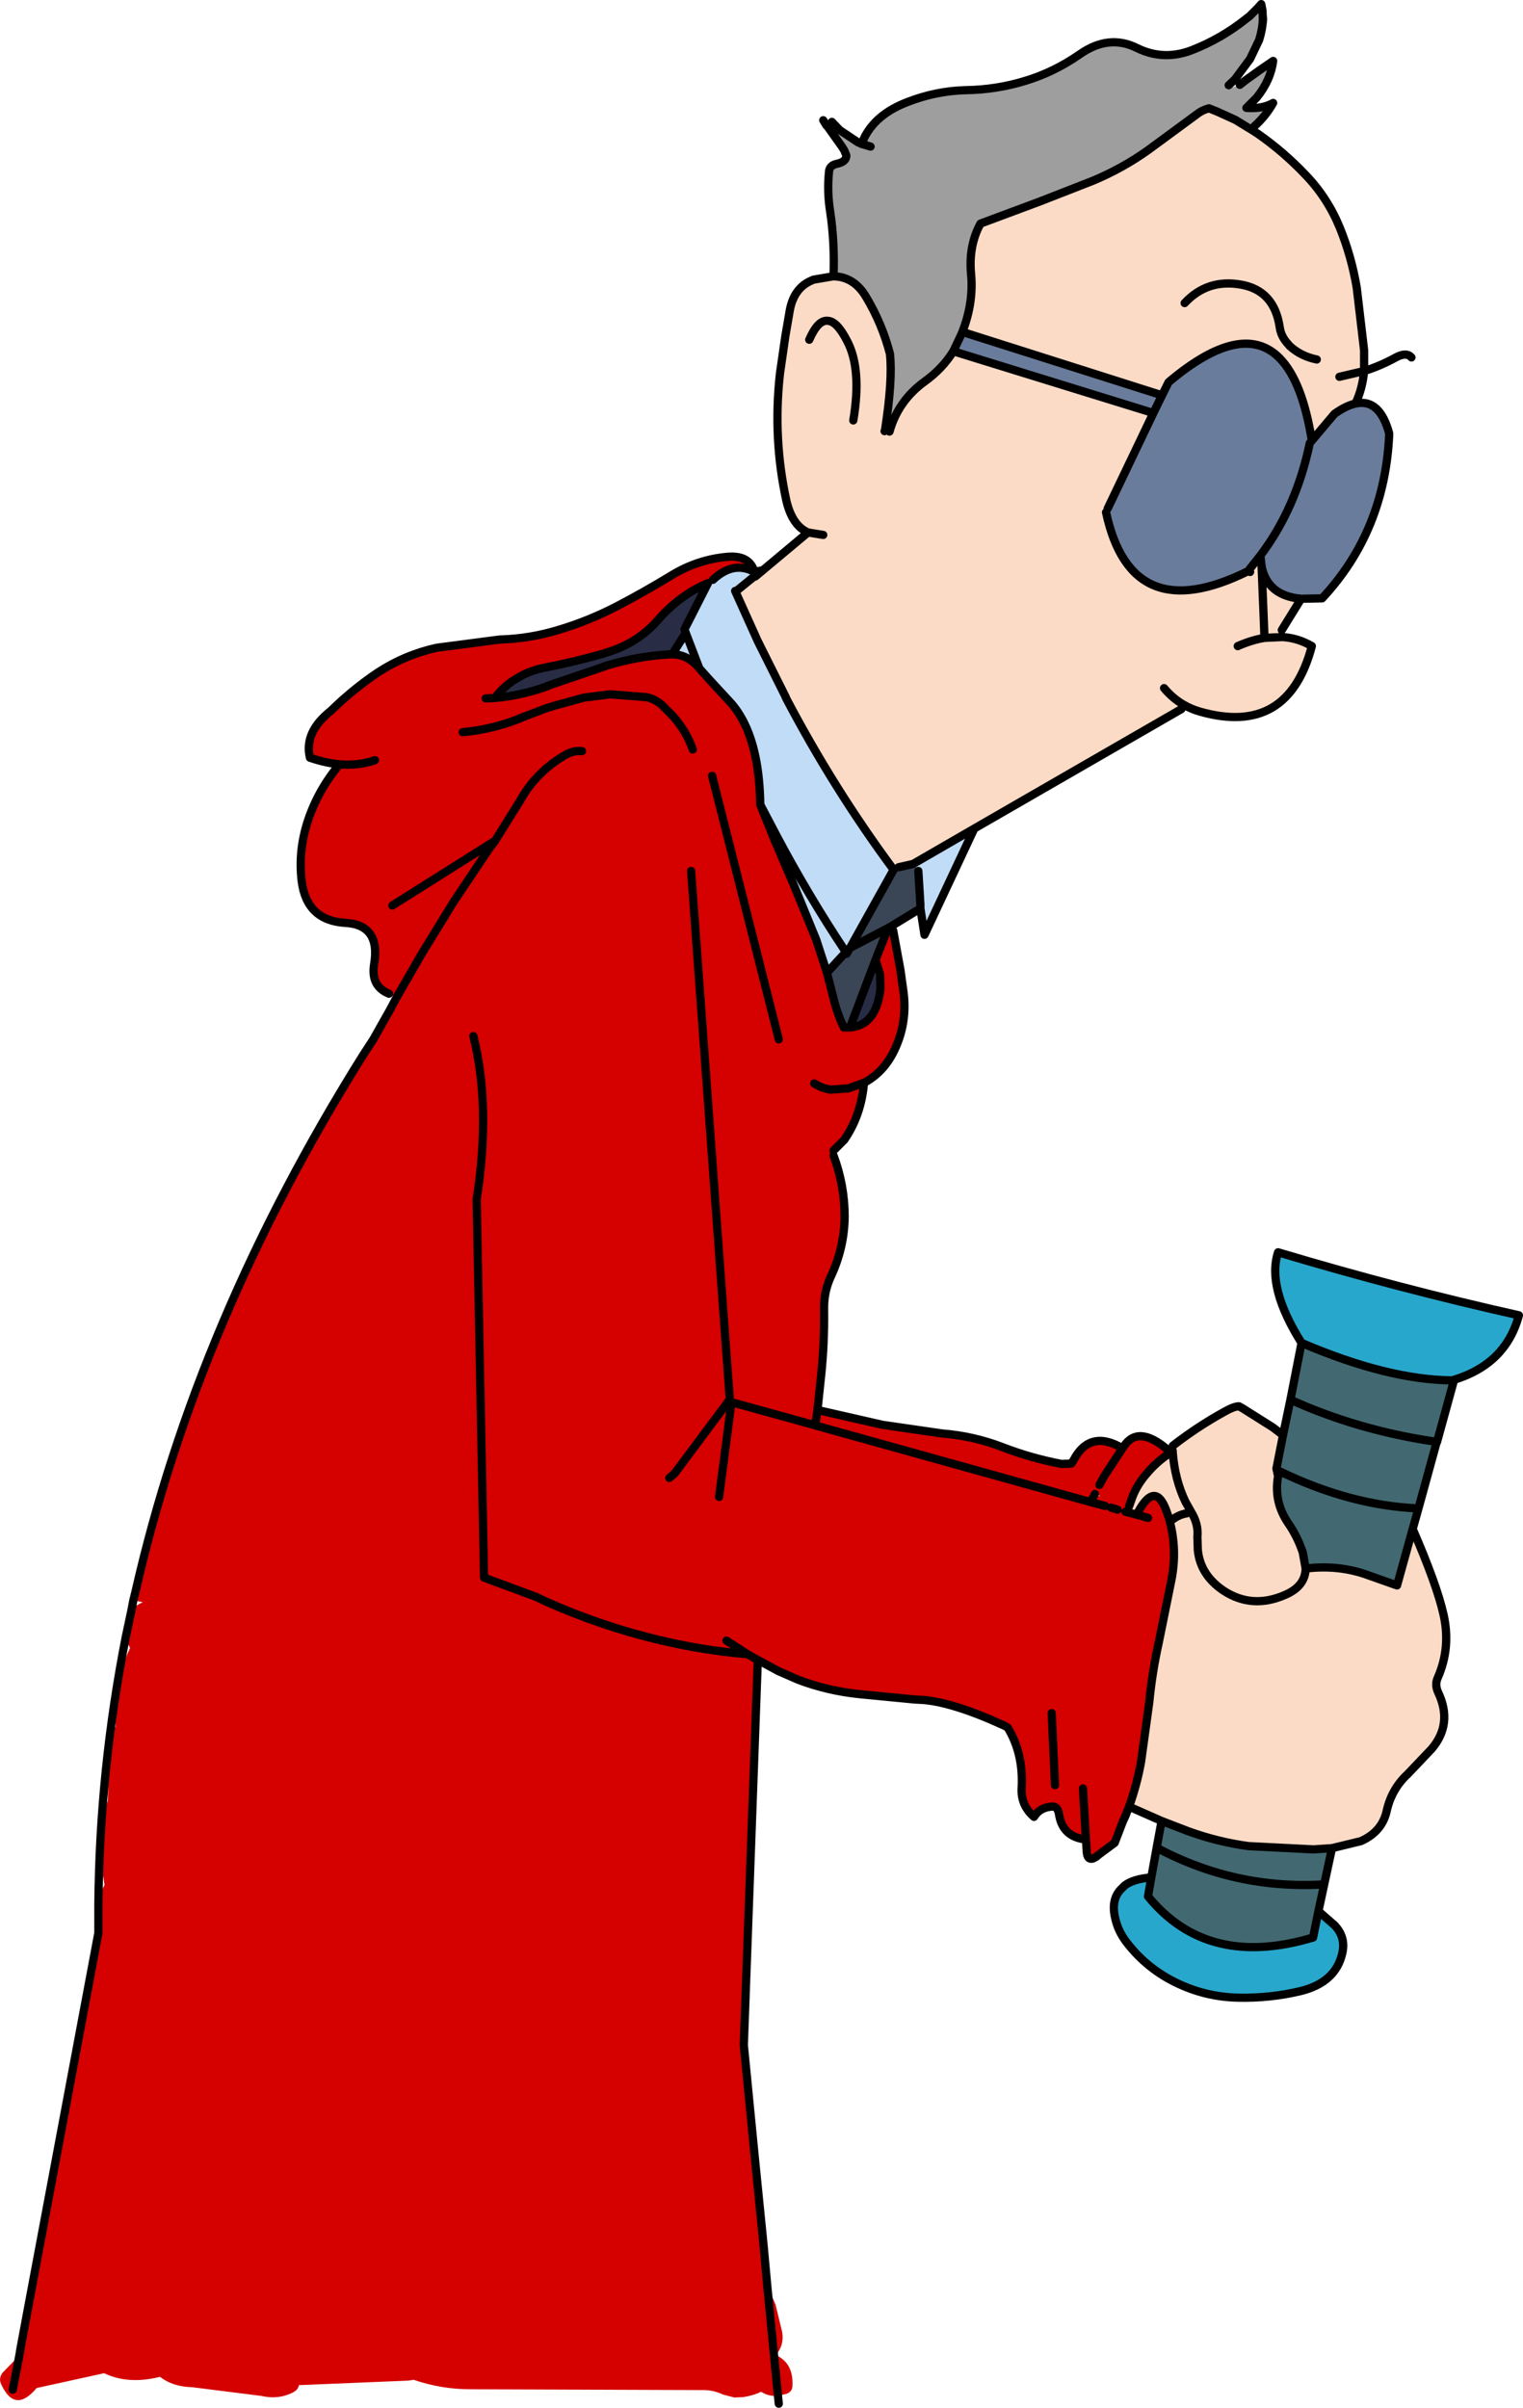 <?xml version="1.0" encoding="UTF-8" standalone="no"?>
<svg xmlns:xlink="http://www.w3.org/1999/xlink" height="292.35px" width="185.0px" xmlns="http://www.w3.org/2000/svg">
  <g transform="matrix(1.0, 0.0, 0.0, 1.0, 92.25, 146.15)">
    <path d="M73.45 -101.1 Q73.25 -98.95 72.4 -97.15 71.25 -96.9 69.85 -95.9 L67.1 -92.65 Q65.95 -99.85 63.2 -102.65 58.65 -107.3 49.7 -99.75 L48.9 -98.15 48.6 -98.25 24.65 -105.85 Q26.05 -109.45 25.7 -112.95 25.4 -116.35 26.85 -119.0 L34.1 -121.7 40.5 -124.2 Q44.1 -125.7 47.25 -127.95 L53.1 -132.25 Q53.6 -132.65 54.15 -132.85 L54.6 -133.0 55.6 -132.6 57.8 -131.6 59.85 -130.35 60.55 -129.9 Q63.7 -127.7 66.35 -124.9 69.0 -122.15 70.5 -118.5 71.9 -115.05 72.55 -111.25 L73.45 -103.6 73.45 -101.1 70.45 -100.4 73.45 -101.1 M65.8 -73.45 L63.45 -69.65 63.5 -68.8 Q65.4 -68.7 67.1 -67.7 64.2 -56.7 53.5 -59.75 52.45 -60.05 51.5 -60.6 L51.25 -60.05 26.1 -45.55 18.75 -41.3 18.65 -41.25 16.9 -40.85 16.3 -40.55 Q9.0 -50.4 3.2 -61.45 L3.2 -61.5 -0.2 -68.3 -2.95 -74.4 -2.55 -74.6 -0.95 -75.9 -0.5 -76.15 5.9 -81.5 Q3.95 -82.35 3.25 -85.45 2.45 -89.15 2.25 -92.95 2.05 -96.9 2.5 -100.85 L3.15 -105.35 3.7 -108.55 Q4.25 -111.35 6.6 -112.2 L8.95 -112.6 9.0 -112.6 Q11.5 -112.55 12.95 -110.1 14.9 -106.85 15.85 -103.2 16.2 -100.05 15.25 -93.9 L15.2 -93.8 15.8 -93.75 Q16.85 -97.5 20.1 -99.85 22.25 -101.4 23.55 -103.5 L47.85 -96.0 42.3 -84.4 42.1 -83.95 Q45.15 -69.75 59.35 -76.8 L59.6 -76.7 60.85 -78.7 61.0 -77.4 61.0 -77.35 Q61.75 -73.8 65.8 -73.45 M50.2 30.0 L50.2 29.4 Q53.15 27.1 56.5 25.25 57.65 24.6 58.25 24.6 L58.7 24.85 62.35 27.15 63.6 28.1 62.8 32.15 63.1 32.45 63.0 33.1 62.8 32.15 63.0 33.1 Q62.45 36.15 64.2 38.75 65.35 40.4 66.0 42.35 L66.35 44.3 Q70.45 43.8 74.05 45.15 L77.45 46.35 79.35 39.5 Q82.3 46.3 83.1 49.9 84.0 53.9 82.4 57.55 82.0 58.4 82.45 59.35 84.25 63.15 81.65 66.2 L78.75 69.25 Q76.8 71.05 76.2 73.7 75.65 76.25 73.05 77.4 L69.55 78.25 67.3 78.4 59.4 78.0 Q55.7 77.5 52.1 76.2 L48.85 74.95 45.0 73.25 44.95 73.2 44.9 73.2 Q45.85 70.55 46.35 67.8 L47.35 60.55 Q47.7 56.9 48.5 53.3 L50.05 45.65 Q50.4 43.85 50.35 42.1 50.3 40.35 49.85 38.6 L49.7 38.05 49.4 37.2 Q48.1 33.75 46.1 37.25 L45.8 37.75 44.45 37.4 44.5 37.3 44.9 36.75 45.25 35.75 Q45.85 34.1 47.15 32.65 48.25 31.35 49.95 30.2 L50.2 30.15 50.2 30.0 M11.4 -95.1 Q12.45 -101.35 10.65 -104.75 9.4 -107.2 8.25 -107.2 7.1 -107.3 6.05 -104.9 7.1 -107.3 8.25 -107.2 9.4 -107.2 10.65 -104.75 12.45 -101.35 11.4 -95.1 M7.75 -81.2 L5.9 -81.5 7.75 -81.2 M67.7 -102.5 Q65.75 -102.9 64.4 -104.15 L64.1 -104.5 Q63.35 -105.35 63.2 -106.4 62.55 -110.9 58.45 -111.6 54.4 -112.3 51.65 -109.35 54.4 -112.3 58.45 -111.6 62.55 -110.9 63.2 -106.4 63.35 -105.35 64.1 -104.5 L64.4 -104.15 Q65.75 -102.9 67.7 -102.5 M61.35 -68.7 Q59.8 -68.45 58.1 -67.7 59.8 -68.45 61.35 -68.7 L61.0 -77.35 61.35 -68.7 63.5 -68.8 61.35 -68.7 M49.15 -62.6 Q50.2 -61.35 51.5 -60.6 50.2 -61.35 49.15 -62.6 M40.5 35.7 L40.7 35.9 41.6 36.4 41.7 36.55 42.05 36.65 42.0 36.7 40.3 36.25 40.5 35.7 M40.7 35.35 L40.75 35.25 40.85 35.3 41.1 35.4 41.2 35.3 41.35 35.5 40.85 35.55 40.7 35.4 40.7 35.35 M50.2 30.15 Q50.45 33.5 51.75 36.2 L52.4 37.35 52.45 37.45 Q53.35 38.9 53.2 40.45 L53.25 42.05 Q53.55 45.1 56.4 47.0 59.85 49.25 63.85 47.5 66.3 46.45 66.35 44.3 66.3 46.45 63.85 47.5 59.85 49.25 56.4 47.0 53.55 45.1 53.25 42.05 L53.2 40.45 Q53.35 38.9 52.45 37.45 L52.4 37.35 51.75 36.2 Q50.45 33.5 50.2 30.15 M42.7 36.9 L42.75 36.85 43.0 36.85 Q43.5 36.7 43.5 37.1 L43.5 37.15 42.7 36.9 M49.85 38.6 Q50.85 37.75 51.9 37.6 50.85 37.75 49.85 38.6" fill="#fbdbc6" fill-rule="evenodd" stroke="none"/>
    <path d="M72.4 -97.15 Q75.35 -97.8 76.5 -93.5 76.0 -81.7 68.35 -73.5 L65.8 -73.45 Q61.75 -73.8 61.0 -77.35 L61.0 -77.4 60.85 -78.7 59.35 -76.8 Q45.15 -69.75 42.1 -83.95 L42.3 -84.4 47.85 -96.0 23.55 -103.5 24.5 -105.5 24.65 -105.85 48.6 -98.25 47.85 -96.0 48.9 -98.15 49.7 -99.75 Q58.65 -107.3 63.2 -102.65 65.95 -99.85 67.1 -92.65 L69.85 -95.9 Q71.25 -96.9 72.4 -97.15 M67.1 -92.65 L66.85 -92.35 Q65.2 -84.45 60.85 -78.7 65.2 -84.45 66.85 -92.35 L67.1 -92.65" fill="#6a7c9b" fill-rule="evenodd" stroke="none"/>
    <path d="M65.85 16.9 Q61.6 10.15 63.0 5.9 77.7 10.3 92.25 13.55 90.65 19.55 84.15 21.45 76.35 21.4 65.85 16.9 M67.9 85.9 L69.85 87.6 Q71.25 89.05 70.8 91.0 70.0 94.55 65.75 95.6 62.0 96.5 58.05 96.4 54.15 96.3 50.65 94.6 47.1 92.9 44.65 89.75 43.55 88.35 43.2 86.7 42.7 84.5 43.9 83.25 L44.35 82.8 Q45.35 82.0 47.6 81.8 L47.2 84.1 Q54.4 92.95 67.25 89.1 L67.9 85.9" fill="#28a7cc" fill-rule="evenodd" stroke="none"/>
    <path d="M63.6 28.1 L64.5 23.8 65.85 16.9 Q76.35 21.4 84.15 21.45 L84.35 21.45 84.35 21.5 82.3 28.95 82.25 29.0 80.05 37.0 79.35 39.5 77.45 46.35 74.05 45.15 Q70.45 43.8 66.35 44.3 L66.0 42.35 Q65.35 40.4 64.2 38.75 62.45 36.15 63.0 33.1 L63.1 32.45 62.8 32.15 63.6 28.1 M69.55 78.25 L68.6 82.65 67.9 85.9 67.25 89.1 Q54.4 92.95 47.2 84.1 L47.6 81.8 48.25 78.2 48.85 74.95 52.1 76.2 Q55.7 77.5 59.4 78.0 L67.3 78.4 69.55 78.25 M82.3 28.95 L82.25 28.95 81.8 28.85 Q72.55 27.45 64.5 23.8 72.55 27.45 81.8 28.85 L82.25 28.95 82.3 28.95 M48.25 78.2 Q57.8 83.3 68.6 82.65 57.8 83.3 48.25 78.2 M80.05 37.0 Q71.75 36.65 63.1 32.45 71.75 36.65 80.05 37.0" fill="#426971" fill-rule="evenodd" stroke="none"/>
    <path d="M59.85 -130.35 L57.8 -131.6 55.6 -132.6 54.6 -133.0 54.15 -132.85 Q53.6 -132.65 53.1 -132.25 L47.25 -127.95 Q44.1 -125.7 40.5 -124.2 L34.1 -121.7 26.85 -119.0 Q25.4 -116.35 25.7 -112.95 26.05 -109.45 24.65 -105.85 L24.5 -105.5 23.55 -103.5 Q22.25 -101.4 20.1 -99.85 16.85 -97.5 15.8 -93.75 L15.2 -93.8 15.25 -93.9 Q16.2 -100.05 15.85 -103.2 14.9 -106.85 12.95 -110.1 11.5 -112.55 9.0 -112.6 9.15 -116.7 8.6 -120.4 8.2 -122.85 8.45 -125.3 8.5 -126.05 9.35 -126.25 10.6 -126.5 10.55 -127.3 L10.3 -127.9 10.45 -128.0 9.65 -129.1 9.35 -129.45 9.25 -129.65 9.25 -129.95 9.3 -130.1 9.4 -130.2 9.75 -130.35 11.85 -128.95 12.0 -128.85 12.15 -128.8 12.35 -128.7 Q12.35 -128.7 12.45 -128.65 L12.5 -128.65 12.5 -128.7 12.65 -129.25 Q14.05 -132.25 17.95 -133.75 21.4 -135.1 25.0 -135.2 28.8 -135.25 32.35 -136.35 35.8 -137.4 38.9 -139.55 42.45 -142.05 45.9 -140.3 49.1 -138.75 52.5 -140.05 56.1 -141.45 59.1 -143.85 L59.5 -143.85 59.55 -144.2 59.6 -144.6 60.05 -145.1 60.5 -145.15 60.55 -145.15 60.55 -145.2 61.1 -144.9 Q62.15 -144.1 61.35 -142.55 L61.25 -142.35 Q61.05 -141.5 60.7 -141.3 L59.6 -139.0 57.75 -136.5 57.0 -135.8 56.8 -135.3 58.35 -135.85 59.35 -136.0 59.05 -136.4 60.65 -137.55 62.4 -138.75 Q62.1 -136.4 60.4 -134.3 L59.15 -133.05 Q61.1 -132.9 62.4 -133.65 61.5 -132.05 60.1 -130.8 L59.85 -130.35 M13.5 -128.35 L12.5 -128.65 13.5 -128.35 M60.5 -145.15 L59.55 -144.2 60.5 -145.15 M60.7 -141.3 Q61.1 -142.55 61.15 -143.85 L61.1 -144.9 61.15 -143.85 Q61.1 -142.55 60.7 -141.3 M12.35 -128.7 L12.15 -128.8 12.0 -128.85 11.85 -128.95 9.75 -130.35 12.35 -128.7" fill="#9e9e9e" fill-rule="evenodd" stroke="none"/>
    <path d="M26.1 -45.55 L20.05 -32.65 19.55 -35.85 19.55 -35.9 19.55 -36.35 19.3 -40.4 18.75 -41.3 26.1 -45.55 M-0.5 -76.25 L-0.95 -75.9 -2.55 -74.6 -2.95 -74.4 -0.2 -68.3 3.2 -61.5 3.2 -61.45 Q9.0 -50.4 16.3 -40.55 L11.0 -31.05 10.95 -31.0 10.5 -30.55 10.4 -30.7 Q5.95 -37.4 2.15 -44.55 L0.1 -48.45 2.15 -44.55 Q5.95 -37.4 10.4 -30.7 L10.5 -30.55 8.2 -28.05 6.9 -32.05 4.15 -38.75 2.0 -43.75 1.75 -44.35 0.1 -48.45 Q0.0 -54.95 -2.05 -58.75 -2.75 -60.05 -3.65 -61.0 L-6.05 -63.6 -7.3 -65.0 -8.95 -69.3 -7.3 -65.0 Q-8.7 -66.7 -10.6 -66.7 L-8.95 -69.3 -9.1 -69.75 -6.25 -75.35 -5.65 -75.75 Q-3.15 -78.1 -0.6 -76.7 L-0.5 -76.25" fill="#c1dcf7" fill-rule="evenodd" stroke="none"/>
    <path d="M15.95 -33.65 L16.25 -33.15 17.15 -28.25 17.15 -28.2 17.5 -25.7 Q18.0 -21.85 16.3 -18.45 15.05 -15.95 12.75 -14.7 L12.7 -14.7 12.7 -14.65 Q12.35 -10.7 10.3 -7.75 L9.0 -6.45 9.0 -5.85 Q10.35 -2.25 10.35 1.6 10.3 5.4 8.65 8.9 7.8 10.75 7.85 12.9 7.9 16.95 7.5 20.8 L7.05 25.05 14.95 26.85 22.2 27.9 Q26.0 28.2 29.5 29.55 33.0 30.9 36.7 31.6 L37.9 31.55 38.15 31.15 Q40.15 27.35 44.1 29.7 L44.45 29.2 Q46.3 26.85 49.95 30.2 48.25 31.35 47.15 32.65 45.85 34.1 45.25 35.75 L44.9 36.75 44.5 37.3 44.45 37.4 45.8 37.75 46.1 37.25 Q48.1 33.75 49.4 37.2 L49.7 38.05 49.85 38.6 Q50.3 40.35 50.35 42.1 50.4 43.85 50.05 45.65 L48.5 53.3 Q47.7 56.9 47.35 60.55 L46.35 67.8 Q45.85 70.55 44.9 73.2 L44.45 74.35 44.15 75.0 43.4 76.95 43.15 77.6 41.2 79.05 40.9 79.3 Q39.85 80.0 39.75 78.65 L39.7 77.7 39.65 77.25 39.65 77.2 Q36.85 76.9 36.4 74.2 36.25 73.15 35.55 73.2 34.05 73.3 33.35 74.45 31.75 73.05 31.85 71.0 32.1 66.8 30.15 63.6 L29.8 63.4 Q23.6 60.55 19.85 60.25 L18.85 60.2 12.15 59.55 Q8.25 59.15 4.7 57.8 L2.3 56.75 -0.2 55.4 -1.9 102.15 -0.6 115.45 -0.1 118.25 Q0.4 122.3 0.5 126.45 L-0.6 115.45 0.5 126.45 0.45 130.6 0.95 131.4 1.95 133.65 2.75 136.95 Q3.05 138.55 2.0 139.8 4.2 140.8 4.0 143.65 3.95 144.25 3.3 144.5 L2.25 144.75 0.95 131.4 2.25 144.75 Q1.15 144.85 0.2 144.25 -0.7 144.7 -1.95 144.9 L-3.05 144.95 -4.4 144.6 Q-5.45 144.1 -6.6 144.05 L-35.1 143.95 Q-38.65 143.95 -42.0 142.8 L-42.65 142.9 -55.95 143.45 Q-56.0 143.95 -56.6 144.3 -58.4 145.25 -60.55 144.75 L-68.9 143.7 Q-71.25 143.65 -72.8 142.45 L-72.85 142.45 Q-76.7 143.4 -79.6 142.0 L-87.8 143.8 Q-90.45 146.95 -92.1 143.35 -92.45 142.65 -91.95 141.95 L-89.9 139.85 -89.65 139.6 -89.75 138.95 -88.95 134.65 -89.75 138.95 -89.75 138.85 Q-89.6 136.65 -88.95 134.65 L-80.3 88.55 -80.05 88.45 -80.3 87.05 -80.3 86.75 -80.3 85.1 -80.3 86.75 -80.3 87.05 -80.3 85.1 Q-80.15 83.85 -79.55 82.7 L-79.75 81.5 Q-80.6 76.7 -79.15 72.5 L-78.9 64.8 Q-78.85 64.0 -78.2 63.5 -78.55 58.35 -76.45 53.95 L-76.85 53.1 -76.95 52.5 -76.3 49.45 -76.95 52.5 Q-77.2 50.55 -76.3 49.45 -75.8 48.75 -74.9 48.4 L-76.0 48.15 -76.05 48.15 -75.8 47.15 Q-68.3 14.15 -48.2 -17.95 L-46.9 -19.95 -44.9 -23.5 -44.1 -25.0 -41.05 -30.3 -37.15 -36.65 -32.8 -43.15 -32.15 -44.0 -32.8 -43.15 -37.15 -36.65 -41.05 -30.3 -44.1 -25.0 -45.0 -25.5 Q-47.25 -26.4 -46.8 -29.1 -46.4 -31.5 -47.3 -32.75 -48.2 -34.0 -50.35 -34.1 -55.0 -34.4 -55.6 -39.15 -56.05 -42.85 -54.85 -46.5 -53.6 -50.25 -51.0 -53.35 -52.7 -53.5 -54.6 -54.15 -55.35 -57.25 -52.05 -59.85 -49.4 -62.45 -46.35 -64.5 -43.05 -66.65 -39.2 -67.5 L-31.55 -68.5 Q-27.85 -68.6 -24.3 -69.7 -20.65 -70.8 -17.2 -72.6 -13.95 -74.3 -10.75 -76.25 -7.5 -78.25 -3.8 -78.55 -1.2 -78.75 -0.6 -76.7 -3.15 -78.1 -5.65 -75.75 L-6.25 -75.35 Q-9.7 -73.9 -12.35 -70.85 -14.85 -68.0 -18.65 -66.9 L-18.9 -66.8 Q-22.45 -65.8 -26.0 -65.1 -27.9 -64.75 -29.45 -63.8 -31.0 -62.9 -32.15 -61.4 -28.85 -61.7 -25.7 -62.85 L-25.65 -62.9 -19.2 -65.1 -18.5 -65.35 Q-14.7 -66.5 -10.85 -66.7 L-10.6 -66.7 Q-8.7 -66.7 -7.3 -65.0 L-6.05 -63.6 -3.65 -61.0 Q-2.75 -60.05 -2.05 -58.75 0.0 -54.95 0.1 -48.45 L1.75 -44.35 2.0 -43.75 4.15 -38.75 6.9 -32.05 8.2 -28.05 9.0 -24.9 Q9.45 -23.05 10.25 -21.4 L11.0 -21.4 Q14.2 -21.65 14.7 -26.1 L14.65 -27.85 14.1 -29.6 15.6 -33.4 15.6 -33.45 15.65 -33.5 15.95 -33.65 M-21.55 -54.95 Q-22.6 -55.05 -23.55 -54.5 -27.1 -52.45 -29.0 -49.05 -27.1 -52.45 -23.55 -54.5 -22.6 -55.05 -21.55 -54.95 M-8.1 -55.15 Q-8.9 -57.45 -10.6 -59.3 L-11.75 -60.45 -11.8 -60.5 -11.85 -60.55 Q-12.7 -61.3 -13.75 -61.5 L-18.1 -61.85 -21.3 -61.45 -24.95 -60.45 -25.4 -60.3 -25.65 -60.25 -28.55 -59.15 Q-32.15 -57.6 -36.05 -57.25 -32.15 -57.6 -28.55 -59.15 L-25.65 -60.25 -25.4 -60.3 -24.95 -60.45 -21.3 -61.45 -18.1 -61.85 -13.75 -61.5 Q-12.7 -61.3 -11.85 -60.55 L-11.8 -60.5 -11.75 -60.45 -10.6 -59.3 Q-8.9 -57.45 -8.1 -55.15 M-32.15 -44.0 L-31.9 -44.4 -29.0 -49.05 -32.15 -44.0 -32.25 -43.95 -32.3 -43.95 -44.6 -36.2 -32.3 -43.95 -32.25 -43.95 -32.15 -44.0 M-46.7 -53.85 Q-48.7 -53.15 -51.0 -53.35 -48.7 -53.15 -46.7 -53.85 M-32.15 -61.4 L-33.25 -61.35 -32.15 -61.4 M-90.7 144.0 L-89.9 139.85 -90.7 144.0 M-4.0 53.05 L-1.45 54.7 Q-6.8 54.25 -12.05 53.0 -19.1 51.35 -25.95 48.3 L-27.1 47.75 -33.45 45.4 -34.35 -0.5 Q-32.6 -11.75 -34.75 -20.35 -32.6 -11.75 -34.35 -0.5 L-33.45 45.4 -27.1 47.75 -25.95 48.3 Q-19.1 51.35 -12.05 53.0 -6.8 54.25 -1.45 54.7 L-4.0 53.05 M6.65 -14.6 Q7.6 -14.0 8.65 -13.85 L10.8 -14.0 12.6 -14.65 12.65 -14.65 12.7 -14.7 12.65 -14.65 12.6 -14.65 10.8 -14.0 8.65 -13.85 Q7.6 -14.0 6.65 -14.6 M-10.95 33.3 L-10.3 32.75 -3.7 23.9 -3.6 23.8 -8.3 -40.4 -3.6 23.8 -3.7 23.9 -10.3 32.75 -10.95 33.3 M2.35 -19.95 L-5.75 -51.95 2.35 -19.95 M7.05 25.05 L6.55 26.85 6.7 26.9 6.85 26.35 7.05 25.1 7.05 25.05 M40.3 36.25 L6.7 26.9 40.3 36.25 42.0 36.7 42.05 36.65 41.7 36.55 41.6 36.4 40.7 35.9 40.5 35.7 40.35 35.55 40.3 36.25 M6.55 26.85 L-3.4 24.1 -4.9 35.6 -3.4 24.1 6.55 26.85 M40.75 35.25 L40.7 35.2 40.8 35.05 40.7 35.05 40.6 35.1 40.65 35.15 40.7 35.35 40.7 35.4 40.85 35.55 41.35 35.5 41.2 35.3 41.1 35.4 40.85 35.3 40.75 35.25 M41.3 34.15 L41.9 33.05 44.1 29.7 41.9 33.05 41.3 34.15 M47.2 38.15 L45.8 37.75 47.2 38.15 M43.5 37.15 L43.5 37.1 Q43.5 36.7 43.0 36.85 L42.75 36.85 42.7 36.9 43.5 37.15 M39.65 77.2 L39.65 77.0 39.3 71.0 39.65 77.0 39.65 77.2 M35.9 70.6 L35.5 61.85 35.9 70.6 M-0.2 55.4 L-0.3 55.35 -1.45 54.7 -0.3 55.35 -0.2 55.4" fill="#d50000" fill-rule="evenodd" stroke="none"/>
    <path d="M-6.25 -75.35 L-9.1 -69.75 -8.95 -69.3 -10.6 -66.7 -10.85 -66.7 Q-14.7 -66.5 -18.5 -65.35 L-19.2 -65.1 -25.65 -62.9 -25.7 -62.85 Q-28.85 -61.7 -32.15 -61.4 -31.0 -62.9 -29.45 -63.8 -27.9 -64.75 -26.0 -65.1 -22.45 -65.8 -18.9 -66.8 L-18.65 -66.9 Q-14.85 -68.0 -12.35 -70.85 -9.7 -73.9 -6.25 -75.35 M11.0 -21.4 L14.1 -29.6 14.65 -27.85 14.7 -26.1 Q14.2 -21.65 11.0 -21.4" fill="#282c44" fill-rule="evenodd" stroke="none"/>
    <path d="M19.55 -35.85 L15.95 -33.65 15.65 -33.5 15.6 -33.45 15.6 -33.4 14.1 -29.6 11.0 -21.4 10.25 -21.4 Q9.45 -23.05 9.0 -24.9 L8.2 -28.05 10.5 -30.55 10.6 -30.35 10.95 -31.0 11.0 -31.05 16.3 -40.55 16.9 -40.85 18.65 -41.25 18.75 -41.3 19.3 -40.4 19.55 -36.35 19.55 -35.85 M11.0 -31.05 L15.6 -33.45 11.0 -31.05" fill="#3a4556" fill-rule="evenodd" stroke="none"/>
    <path d="M79.2 -102.75 Q78.6 -103.45 77.3 -102.75 75.4 -101.7 73.45 -101.1 73.25 -98.95 72.4 -97.15 75.35 -97.8 76.5 -93.5 76.0 -81.7 68.35 -73.5 L65.8 -73.45 63.45 -69.65 M63.5 -68.8 Q65.4 -68.7 67.1 -67.7 64.2 -56.7 53.5 -59.75 52.45 -60.05 51.5 -60.6 50.2 -61.35 49.15 -62.6 M51.25 -60.05 L26.1 -45.55 20.05 -32.65 19.55 -35.85 15.95 -33.65 15.65 -33.5 15.6 -33.45 11.0 -31.05 16.3 -40.55 Q9.0 -50.4 3.2 -61.45 L3.2 -61.5 -0.2 -68.3 -2.95 -74.4 M16.25 -33.15 L17.15 -28.25 17.15 -28.2 17.5 -25.7 Q18.0 -21.85 16.3 -18.45 15.05 -15.95 12.75 -14.7 L12.7 -14.7 12.7 -14.65 Q12.35 -10.7 10.3 -7.75 L9.0 -6.45 M9.0 -5.85 Q10.35 -2.25 10.35 1.6 10.3 5.4 8.65 8.9 7.8 10.75 7.85 12.9 7.9 16.95 7.5 20.8 L7.05 25.05 14.95 26.85 22.2 27.9 Q26.0 28.2 29.5 29.55 33.0 30.9 36.7 31.6 L37.9 31.55 38.15 31.15 Q40.15 27.35 44.1 29.7 L44.45 29.2 Q46.3 26.85 49.95 30.2 L50.2 30.0 50.2 30.15 Q50.45 33.5 51.75 36.2 L52.4 37.35 52.45 37.45 Q53.35 38.9 53.2 40.45 L53.25 42.05 Q53.55 45.1 56.4 47.0 59.85 49.25 63.85 47.5 66.3 46.45 66.35 44.3 70.45 43.8 74.05 45.15 L77.45 46.35 79.35 39.5 Q82.3 46.3 83.1 49.9 84.0 53.9 82.4 57.55 82.0 58.4 82.45 59.35 84.25 63.15 81.65 66.2 L78.75 69.25 Q76.8 71.05 76.2 73.7 75.65 76.25 73.05 77.4 L69.55 78.25 68.6 82.65 67.9 85.9 69.85 87.6 Q71.25 89.05 70.8 91.0 70.0 94.55 65.75 95.6 62.0 96.5 58.05 96.4 54.15 96.3 50.65 94.6 47.1 92.9 44.65 89.75 43.55 88.35 43.2 86.7 42.7 84.5 43.9 83.25 L44.35 82.8 Q45.35 82.0 47.6 81.8 L48.25 78.2 48.85 74.95 45.0 73.25 44.95 73.2 44.9 73.2 44.45 74.35 44.15 75.0 43.4 76.95 43.15 77.6 41.2 79.05 40.9 79.3 Q39.85 80.0 39.75 78.65 L39.7 77.7 39.65 77.25 39.65 77.2 Q36.85 76.9 36.4 74.2 36.25 73.15 35.55 73.2 34.05 73.3 33.35 74.45 31.75 73.05 31.85 71.0 32.1 66.8 30.15 63.6 L29.8 63.4 Q23.6 60.55 19.85 60.25 L18.85 60.2 12.15 59.55 Q8.25 59.15 4.7 57.8 L2.3 56.75 -0.2 55.4 -1.9 102.15 -0.6 115.45 0.5 126.45 0.95 131.4 2.25 144.75 2.35 145.7 M50.2 29.4 Q53.15 27.1 56.5 25.25 57.65 24.6 58.25 24.6 L58.7 24.85 62.35 27.15 63.6 28.1 64.5 23.8 65.85 16.9 Q61.6 10.15 63.0 5.9 77.7 10.3 92.25 13.55 90.65 19.55 84.15 21.45 L84.35 21.45 84.35 21.5 82.3 28.95 82.25 29.0 80.05 37.0 79.35 39.5 M73.45 -101.1 L70.45 -100.4 M73.45 -101.1 L73.45 -103.6 72.55 -111.25 Q71.9 -115.05 70.5 -118.5 69.0 -122.15 66.35 -124.9 63.7 -127.7 60.55 -129.9 L59.85 -130.35 57.8 -131.6 55.6 -132.6 54.6 -133.0 54.15 -132.85 Q53.6 -132.65 53.1 -132.25 L47.25 -127.95 Q44.1 -125.7 40.5 -124.2 L34.1 -121.7 26.85 -119.0 Q25.4 -116.35 25.7 -112.95 26.05 -109.45 24.65 -105.85 L48.6 -98.25 48.9 -98.15 49.7 -99.75 Q58.65 -107.3 63.2 -102.65 65.95 -99.85 67.1 -92.65 L69.85 -95.9 Q71.25 -96.9 72.4 -97.15 M64.5 23.8 Q72.55 27.45 81.8 28.85 L82.25 28.95 82.3 28.95 M59.1 -143.85 Q56.1 -141.45 52.5 -140.05 49.1 -138.75 45.9 -140.3 42.45 -142.05 38.9 -139.55 35.8 -137.4 32.35 -136.35 28.8 -135.25 25.0 -135.2 21.4 -135.1 17.95 -133.75 14.05 -132.25 12.65 -129.25 M12.5 -128.65 L13.5 -128.35 M59.1 -143.85 L59.55 -144.2 60.5 -145.15 60.55 -145.2 60.95 -145.65 61.1 -144.9 61.15 -143.85 Q61.1 -142.55 60.7 -141.3 L59.6 -139.0 57.75 -136.5 57.0 -135.8 M58.35 -135.85 L59.05 -136.4 60.65 -137.55 62.4 -138.75 Q62.1 -136.4 60.4 -134.3 L59.15 -133.05 Q61.1 -132.9 62.4 -133.65 61.5 -132.05 60.1 -130.8 M10.3 -127.9 L10.05 -128.3 8.2 -130.9 8.15 -130.9 7.75 -131.55 M9.75 -130.35 L8.8 -131.35 M9.0 -112.6 Q9.15 -116.7 8.6 -120.4 8.2 -122.85 8.45 -125.3 8.5 -126.05 9.35 -126.25 10.6 -126.5 10.55 -127.3 L10.3 -127.9 M12.35 -128.7 Q12.35 -128.7 12.45 -128.65 L12.5 -128.65 M9.75 -130.35 L11.85 -128.95 12.0 -128.85 12.15 -128.8 12.35 -128.7 M24.65 -105.85 L24.5 -105.5 23.55 -103.5 47.85 -96.0 48.9 -98.15 M9.0 -112.6 Q11.5 -112.55 12.95 -110.1 14.9 -106.85 15.85 -103.2 16.2 -100.05 15.25 -93.9 L15.2 -93.8 M15.8 -93.75 Q16.85 -97.5 20.1 -99.85 22.25 -101.4 23.55 -103.5 M6.05 -104.9 Q7.1 -107.3 8.25 -107.2 9.4 -107.2 10.65 -104.75 12.45 -101.35 11.4 -95.1 M-0.5 -76.15 L5.9 -81.5 Q3.95 -82.35 3.25 -85.45 2.45 -89.15 2.25 -92.95 2.05 -96.9 2.5 -100.85 L3.15 -105.35 3.7 -108.55 Q4.25 -111.35 6.6 -112.2 L8.95 -112.6 9.0 -112.6 M5.9 -81.5 L7.75 -81.2 M-45.0 -25.5 Q-47.25 -26.4 -46.8 -29.1 -46.4 -31.5 -47.3 -32.75 -48.2 -34.0 -50.35 -34.1 -55.0 -34.4 -55.6 -39.15 -56.05 -42.85 -54.85 -46.5 -53.6 -50.25 -51.0 -53.35 -52.7 -53.5 -54.6 -54.15 -55.35 -57.25 -52.05 -59.85 -49.4 -62.45 -46.35 -64.5 -43.05 -66.65 -39.2 -67.5 L-31.55 -68.5 Q-27.85 -68.6 -24.3 -69.7 -20.65 -70.8 -17.2 -72.6 -13.95 -74.3 -10.75 -76.25 -7.5 -78.25 -3.8 -78.55 -1.2 -78.75 -0.6 -76.7 L0.3 -76.9 -0.5 -76.15 -0.5 -76.25 -0.95 -75.9 -2.55 -74.6 M-0.5 -76.25 L-0.6 -76.7 Q-3.15 -78.1 -5.65 -75.75 M-6.25 -75.35 L-9.1 -69.75 -8.95 -69.3 -7.3 -65.0 -6.05 -63.6 -3.65 -61.0 Q-2.75 -60.05 -2.05 -58.75 0.0 -54.95 0.1 -48.45 L2.15 -44.55 Q5.95 -37.4 10.4 -30.7 L10.5 -30.55 10.95 -31.0 11.0 -31.05 M0.3 -76.9 L-0.5 -76.25 M60.85 -78.7 Q65.2 -84.45 66.85 -92.35 L67.1 -92.65 M51.65 -109.35 Q54.4 -112.3 58.45 -111.6 62.55 -110.9 63.2 -106.4 63.35 -105.35 64.1 -104.5 L64.4 -104.15 Q65.75 -102.9 67.7 -102.5 M42.3 -84.4 L47.85 -96.0 M60.85 -78.7 L61.0 -77.4 61.0 -77.35 Q61.75 -73.8 65.8 -73.45 M59.35 -76.8 L59.6 -76.7 M60.85 -78.7 L59.35 -76.8 Q45.15 -69.75 42.1 -83.95 M61.0 -77.35 L61.35 -68.7 63.5 -68.8 M58.1 -67.7 Q59.8 -68.45 61.35 -68.7 M-6.25 -75.35 Q-9.7 -73.9 -12.35 -70.85 -14.85 -68.0 -18.65 -66.9 L-18.9 -66.8 Q-22.45 -65.8 -26.0 -65.1 -27.9 -64.75 -29.45 -63.8 -31.0 -62.9 -32.15 -61.4 -28.85 -61.7 -25.7 -62.85 L-25.65 -62.9 -19.2 -65.1 -18.5 -65.35 Q-14.7 -66.5 -10.85 -66.7 L-10.6 -66.7 -8.95 -69.3 M-36.05 -57.25 Q-32.15 -57.6 -28.55 -59.15 L-25.65 -60.25 -25.4 -60.3 -24.95 -60.45 -21.3 -61.45 -18.1 -61.85 -13.75 -61.5 Q-12.7 -61.3 -11.85 -60.55 L-11.8 -60.5 -11.75 -60.45 -10.6 -59.3 Q-8.9 -57.45 -8.1 -55.15 M-29.0 -49.05 Q-27.1 -52.45 -23.55 -54.5 -22.6 -55.05 -21.55 -54.95 M-32.15 -44.0 L-31.9 -44.4 -29.0 -49.05 M-32.15 -44.0 L-32.8 -43.15 -37.15 -36.65 -41.05 -30.3 -44.1 -25.0 -44.9 -23.5 -46.9 -19.95 -48.2 -17.95 Q-68.3 14.15 -75.8 47.15 L-76.05 48.15 -76.3 49.45 -76.95 52.5 Q-80.15 68.7 -80.3 85.1 L-80.3 86.75 -80.3 87.05 -80.3 88.55 -88.95 134.65 -89.75 138.95 -89.9 139.85 -90.7 144.0 M-33.25 -61.35 L-32.15 -61.4 M-32.15 -44.0 L-32.25 -43.95 -32.3 -43.95 -44.6 -36.2 M-51.0 -53.35 Q-48.7 -53.15 -46.7 -53.85 M-34.75 -20.35 Q-32.6 -11.75 -34.35 -0.5 L-33.45 45.4 -27.1 47.75 -25.95 48.3 Q-19.1 51.35 -12.05 53.0 -6.8 54.25 -1.45 54.7 L-4.0 53.05 M18.75 -41.3 L26.1 -45.55 M18.75 -41.3 L18.65 -41.25 16.9 -40.85 M0.1 -48.45 L1.75 -44.35 2.0 -43.75 4.15 -38.75 6.9 -32.05 8.2 -28.05 10.5 -30.55 10.6 -30.35 10.95 -31.0 M8.2 -28.05 L9.0 -24.9 Q9.45 -23.05 10.25 -21.4 L11.0 -21.4 14.1 -29.6 15.6 -33.4 15.6 -33.45 M19.55 -35.85 L19.55 -35.9 19.55 -36.35 19.55 -35.85 M11.0 -21.4 Q14.2 -21.65 14.7 -26.1 L14.65 -27.85 14.1 -29.6 M12.7 -14.7 L12.65 -14.65 12.6 -14.65 10.8 -14.0 8.65 -13.85 Q7.6 -14.0 6.65 -14.6 M19.3 -40.4 L19.55 -36.35 M-5.75 -51.95 L2.35 -19.95 M-8.3 -40.4 L-3.6 23.8 -3.7 23.9 -10.3 32.75 -10.95 33.3 M7.05 25.05 L7.05 25.1 6.85 26.35 M6.7 26.9 L40.3 36.25 40.5 35.7 M42.0 36.7 L40.3 36.25 M6.55 26.85 L6.7 26.9 M-4.9 35.6 L-3.4 24.1 6.55 26.85 M40.7 35.35 L40.75 35.25 M44.1 29.7 L41.9 33.05 41.3 34.15 M44.9 36.75 L45.25 35.75 Q45.85 34.1 47.15 32.65 48.25 31.35 49.95 30.2 M63.0 33.1 L63.1 32.45 Q71.75 36.65 80.05 37.0 M62.8 32.15 L63.0 33.1 Q62.45 36.15 64.2 38.75 65.35 40.4 66.0 42.35 L66.35 44.3 M63.6 28.1 L62.8 32.15 M-10.6 -66.7 Q-8.7 -66.7 -7.3 -65.0 M45.8 37.75 L47.2 38.15 M44.9 73.2 Q45.85 70.55 46.35 67.8 L47.35 60.55 Q47.7 56.9 48.5 53.3 L50.05 45.65 Q50.4 43.85 50.35 42.1 50.3 40.35 49.85 38.6 L49.7 38.05 49.4 37.2 Q48.1 33.75 46.1 37.25 L45.8 37.75 44.45 37.4 M42.7 36.9 L43.5 37.15 M35.5 61.85 L35.9 70.6 M39.3 71.0 L39.65 77.0 39.65 77.2 M47.6 81.8 L47.2 84.1 Q54.4 92.95 67.25 89.1 L67.9 85.9 M48.85 74.95 L52.1 76.2 Q55.7 77.5 59.4 78.0 L67.3 78.4 69.55 78.25 M68.6 82.65 Q57.8 83.3 48.25 78.2 M51.9 37.6 Q50.85 37.75 49.85 38.6 M-1.45 54.7 L-0.3 55.35 -0.2 55.4 M65.85 16.9 Q76.35 21.4 84.15 21.45" fill="none" stroke="#000000" stroke-linecap="round" stroke-linejoin="round" stroke-width="1.0"/>
  </g>
</svg>
